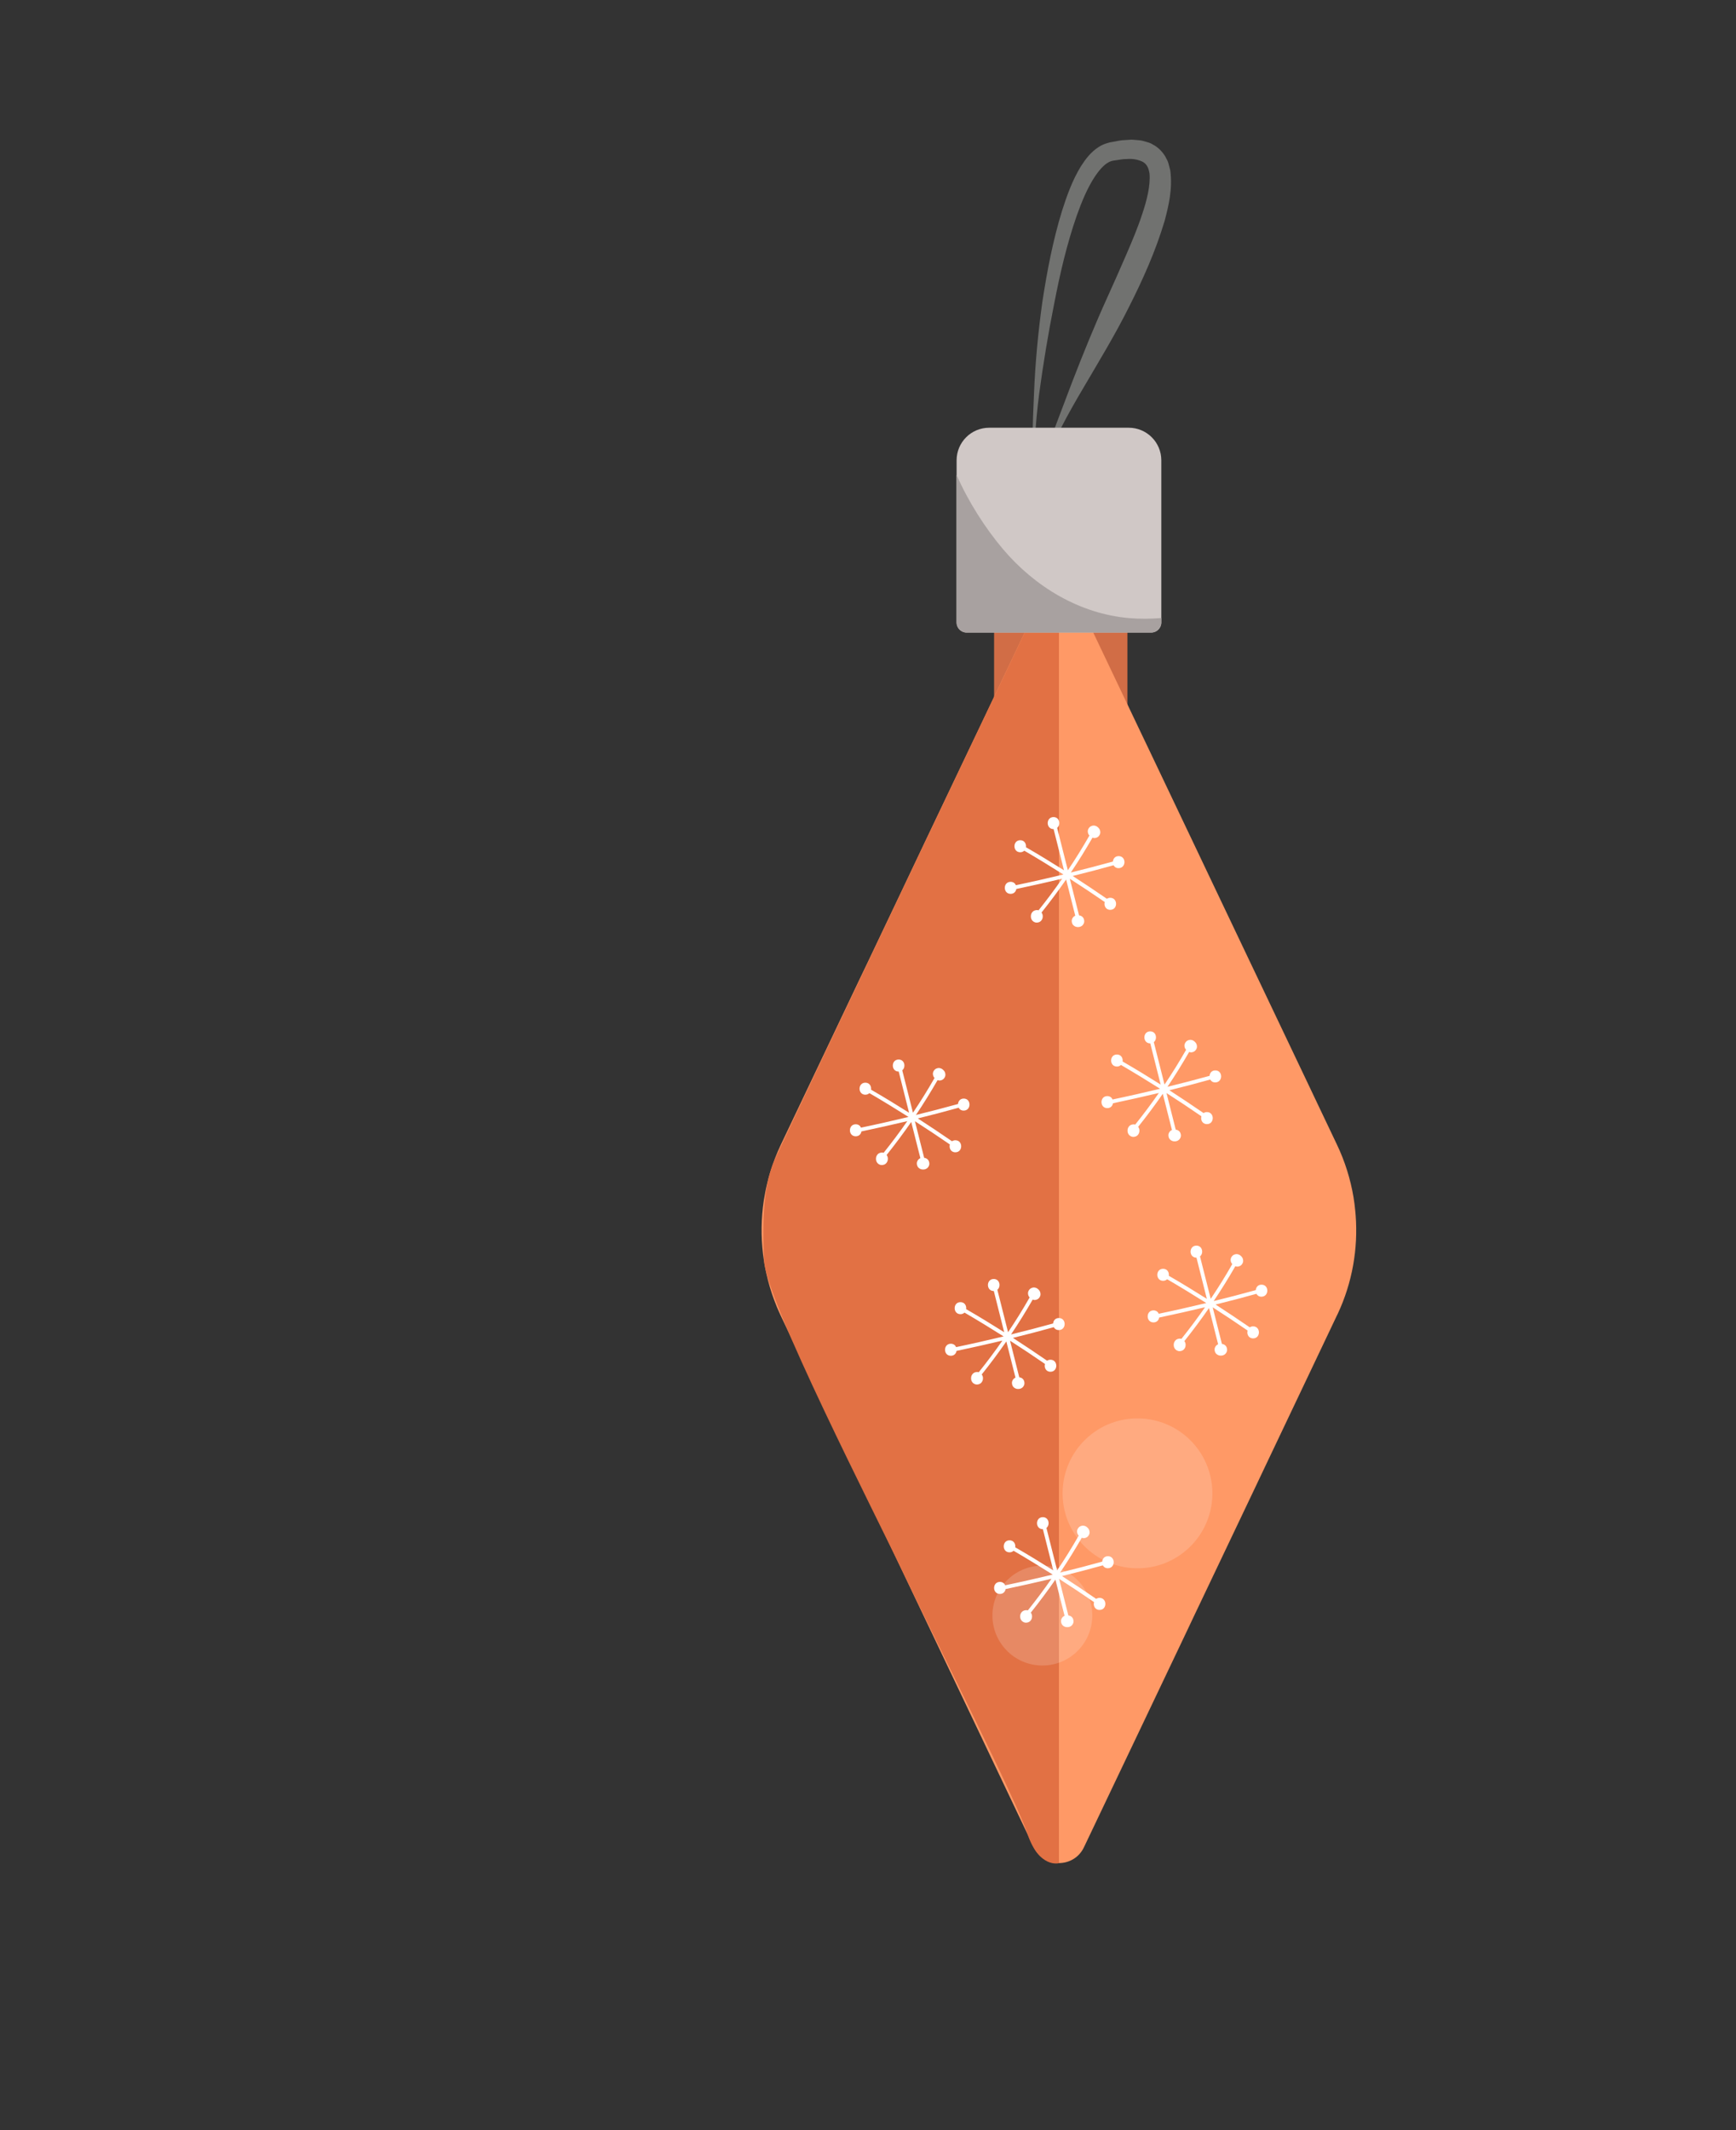 <?xml version="1.0" encoding="utf-8"?>
<!-- Generator: Adobe Illustrator 23.0.1, SVG Export Plug-In . SVG Version: 6.00 Build 0)  -->
<svg version="1.1" id="Layer_1" xmlns="http://www.w3.org/2000/svg" xmlns:xlink="http://www.w3.org/1999/xlink" x="0px" y="0px"
	 viewBox="0 0 210.82 258.58" style="enable-background:new 0 0 210.82 258.58;" xml:space="preserve">
<rect x="0" y="0" width="210.82" height="258.58" fill="#333333" stroke="none"/>
<style type="text/css">
	.st0{opacity:0.82;fill:#EAD9C7;}
	.st1{fill:#4F6033;}
	.st2{fill:#405126;}
	.st3{opacity:0.4;fill:#4F6033;}
	.st4{fill:#AD1426;}
	.st5{fill:#A0121D;}
	.st6{fill:#A30018;}
	.st7{opacity:0.25;}
	.st8{opacity:0.8;}
	.st9{fill:none;stroke:#000000;stroke-width:3.827;stroke-miterlimit:10;}
	.st10{opacity:0.4;}
	.st11{fill:#717270;}
	.st12{fill:#E2AA59;}
	.st13{fill:#D0C8C6;}
	.st14{opacity:0.8;fill:#D0C8C6;}
	.st15{fill:#D18B2F;}
	.st16{fill:#F9BB62;}
	.st17{fill:#D39542;}
	.st18{fill:#FFFFFF;}
	.st19{fill:none;stroke:#FFFFFF;stroke-width:3.827;stroke-miterlimit:10;}
	.st20{opacity:0.4;fill:#D0C8C6;}
	.st21{fill:none;stroke:#000000;stroke-width:4.01;stroke-miterlimit:10;}
	.st22{fill:#8BB5CC;}
	.st23{fill:#3898B2;}
	.st24{fill:#8ACAED;}
	.st25{fill:#42A4C6;}
	.st26{fill:none;stroke:#FFFFFF;stroke-width:4.01;stroke-miterlimit:10;}
	.st27{opacity:0.61;}
	.st28{fill:#701B20;}
	.st29{fill:#70191D;}
	.st30{fill:#812122;}
	.st31{opacity:0.61;fill:#FFFFFF;}
	.st32{opacity:0.53;}
	.st33{fill:#167582;}
	.st34{fill:#116970;}
	.st35{opacity:0.53;fill:#FFFFFF;}
	.st36{opacity:0.4;fill:#FFFFFF;}
	.st37{opacity:0.5;}
	.st38{fill:#1E4530;}
	.st39{fill:#193D28;}
	.st40{fill:#E0E0E0;}
	.st41{opacity:0.5;fill:#E0E0E0;}
	.st42{fill:#D64747;}
	.st43{fill:#D35353;}
	.st44{fill:#E55C5C;}
	.st45{fill:#F2EBEB;}
	.st46{opacity:0.6;}
	.st47{fill:#0F254C;}
	.st48{opacity:0.4;fill:#A9002C;}
	.st49{opacity:0.6;fill:#D0C8C6;}
	.st50{fill:#2BB7E2;}
	.st51{clip-path:url(#XMLID_1467_);}
	.st52{opacity:0.8;clip-path:url(#XMLID_1467_);}
	.st53{fill:#5F773D;}
	.st54{opacity:0.4;fill:#84AF3F;}
	.st55{clip-path:url(#XMLID_1470_);}
	.st56{fill:#C99747;}
	.st57{opacity:0.15;}
	.st58{opacity:0.4;fill:#AB853F;}
	.st59{fill:#617C37;}
	.st60{fill:#4E6D1D;}
	.st61{clip-path:url(#SVGID_4_);}
	.st62{opacity:0.58;clip-path:url(#SVGID_4_);fill:none;stroke:#000000;stroke-width:2.463;stroke-miterlimit:10;}
	.st63{clip-path:url(#SVGID_4_);fill:none;stroke:#000000;stroke-width:2.463;stroke-miterlimit:10;}
	.st64{fill:#EF9825;}
	.st65{fill:#AF1CA1;}
	.st66{clip-path:url(#SVGID_7_);fill:#EF9825;}
	.st67{clip-path:url(#SVGID_7_);fill:#F9B95A;}
	.st68{opacity:0.85;clip-path:url(#SVGID_7_);}
	.st69{fill:#FFAD40;}
	.st70{opacity:0.58;clip-path:url(#SVGID_7_);fill:none;stroke:#F7E8F6;stroke-width:2.463;stroke-miterlimit:10;}
	.st71{clip-path:url(#SVGID_7_);fill:none;stroke:#F7E8F6;stroke-width:2.463;stroke-miterlimit:10;}
	.st72{clip-path:url(#SVGID_7_);fill:#FFFFFF;}
	.st73{fill:#F7B346;}
	.st74{opacity:0.23;}
	.st75{clip-path:url(#XMLID_1473_);}
	.st76{opacity:0.4;clip-path:url(#XMLID_1473_);}
	.st77{opacity:0.67;clip-path:url(#XMLID_1473_);}
	.st78{opacity:0.8;clip-path:url(#XMLID_1473_);}
	.st79{opacity:0.6;clip-path:url(#XMLID_1473_);}
	.st80{clip-path:url(#XMLID_1476_);}
	.st81{fill:#A9002C;}
	.st82{opacity:0.4;fill:#890031;}
	.st83{clip-path:url(#XMLID_1476_);fill:#D7DDDD;}
	.st84{opacity:0.67;clip-path:url(#XMLID_1476_);fill:#FFFFFF;}
	.st85{clip-path:url(#XMLID_1476_);fill:#D0C8C6;}
	.st86{clip-path:url(#XMLID_1476_);fill:#FFFFFF;}
	.st87{opacity:0.8;clip-path:url(#XMLID_1476_);}
	.st88{opacity:0.8;clip-path:url(#XMLID_1476_);fill:#D0C8C6;}
	.st89{fill:#C64040;}
	.st90{fill:#CC3333;}
	.st91{fill:#72874E;}
	.st92{opacity:0.2;fill:#72874E;}
	.st93{opacity:0.4;fill:#72874E;}
	.st94{fill:#8AA262;}
	.st95{opacity:0.2;fill:#8AA262;}
	.st96{opacity:0.4;fill:#405126;}
	.st97{fill:#5E002B;}
	.st98{opacity:0.2;}
	.st99{opacity:0.4;fill:#5E002B;}
	.st100{opacity:0.3;fill:#FFFFFF;}
	.st101{fill:#B90E39;}
	.st102{opacity:0.4;fill:#B90E39;}
	.st103{fill:#880937;}
	.st104{opacity:0.4;fill:#880937;}
	.st105{opacity:0.42;}
	.st106{fill:#153523;}
	.st107{opacity:0.42;fill:#D7DDDD;}
	.st108{clip-path:url(#SVGID_11_);}
	.st109{opacity:0.41;clip-path:url(#SVGID_11_);}
	.st110{opacity:0.8;clip-path:url(#SVGID_11_);fill:none;stroke:#000000;stroke-width:1.892;stroke-miterlimit:10;}
	.st111{opacity:0.8;clip-path:url(#SVGID_11_);fill:none;stroke:#000000;stroke-width:1.592;stroke-miterlimit:10;}
	.st112{clip-path:url(#SVGID_11_);fill:none;stroke:#000000;stroke-width:1.681;stroke-miterlimit:10;}
	.st113{opacity:0.6;clip-path:url(#SVGID_11_);}
	.st114{fill:#990E0E;}
	.st115{clip-path:url(#SVGID_14_);fill:url(#SVGID_15_);}
	.st116{opacity:0.41;clip-path:url(#SVGID_14_);fill:#F73434;}
	.st117{opacity:0.8;clip-path:url(#SVGID_14_);fill:none;stroke:#FFFFFF;stroke-width:1.892;stroke-miterlimit:10;}
	.st118{opacity:0.8;clip-path:url(#SVGID_14_);fill:none;stroke:#FFFFFF;stroke-width:1.592;stroke-miterlimit:10;}
	.st119{clip-path:url(#SVGID_14_);fill:none;stroke:#FC9D09;stroke-width:1.681;stroke-miterlimit:10;}
	.st120{opacity:0.6;clip-path:url(#SVGID_14_);fill:#990E0E;}
	.st121{opacity:0.82;}
	.st122{clip-path:url(#SVGID_18_);}
	.st123{opacity:0.41;clip-path:url(#SVGID_18_);}
	.st124{opacity:0.8;clip-path:url(#SVGID_18_);fill:none;stroke:#000000;stroke-width:4.421;stroke-miterlimit:10;}
	.st125{opacity:0.8;clip-path:url(#SVGID_18_);fill:none;stroke:#000000;stroke-width:3.72;stroke-miterlimit:10;}
	.st126{clip-path:url(#SVGID_18_);fill:none;stroke:#000000;stroke-width:3.927;stroke-miterlimit:10;}
	.st127{opacity:0.6;clip-path:url(#SVGID_18_);}
	.st128{clip-path:url(#SVGID_21_);fill:url(#SVGID_22_);}
	.st129{opacity:0.41;clip-path:url(#SVGID_21_);fill:#F73434;}
	.st130{opacity:0.8;clip-path:url(#SVGID_21_);fill:none;stroke:#FFFFFF;stroke-width:4.421;stroke-miterlimit:10;}
	.st131{opacity:0.8;clip-path:url(#SVGID_21_);fill:none;stroke:#FFFFFF;stroke-width:3.72;stroke-miterlimit:10;}
	.st132{clip-path:url(#SVGID_21_);fill:none;stroke:#FC9D09;stroke-width:3.927;stroke-miterlimit:10;}
	.st133{opacity:0.6;clip-path:url(#SVGID_21_);fill:#990E0E;}
	.st134{fill:#A8A1A0;}
	.st135{fill:none;stroke:#FFFFFF;stroke-width:4.184;stroke-miterlimit:10;}
	.st136{opacity:0.2;fill:#FFFFFF;}
	.st137{fill:none;}
	.st138{opacity:0.6;fill:#FFFFFF;}
	.st139{fill:#0F4E51;}
	.st140{fill:#165E66;}
	.st141{fill:#0B3F3F;}
	.st142{opacity:0.61;fill:#25ADAD;}
	.st143{fill:#146868;}
	.st144{opacity:0.61;fill:#146868;}
	.st145{opacity:0.8;fill:#146868;}
	.st146{opacity:0.64;}
	.st147{fill:#8E2020;}
	.st148{fill:#CE2C24;}
	.st149{fill:#B21B1B;}
	.st150{opacity:0.66;fill:#FFFFFF;}
	.st151{opacity:0.84;}
	.st152{fill:#F7819D;}
	.st153{opacity:0.59;fill:#BF4574;}
	.st154{fill:#112E33;}
	.st155{fill:#24565B;}
	.st156{fill:#173D46;}
	.st157{opacity:0.41;fill:#FFFFFF;}
	.st158{opacity:0.49;fill:#FFFFFF;}
	.st159{opacity:0.71;fill:#D0C8C6;}
	.st160{opacity:0.21;fill:#FFFFFF;}
	.st161{fill:#F73C3C;}
	.st162{fill:#FF6969;}
	.st163{fill:#041428;}
	.st164{opacity:0.37;fill:#FFFFFF;}
	.st165{fill:#4D632A;}
	.st166{clip-path:url(#XMLID_1478_);}
	.st167{fill:#AF6C23;}
	.st168{opacity:0.26;fill:#FFFFFF;}
	.st169{clip-path:url(#SVGID_25_);fill:#EF9825;}
	.st170{clip-path:url(#SVGID_25_);fill:#F9B95A;}
	.st171{opacity:0.85;clip-path:url(#SVGID_25_);}
	.st172{opacity:0.58;clip-path:url(#SVGID_25_);fill:none;stroke:#F7E8F6;stroke-width:2.463;stroke-miterlimit:10;}
	.st173{clip-path:url(#SVGID_25_);fill:none;stroke:#F7E8F6;stroke-width:2.463;stroke-miterlimit:10;}
	.st174{clip-path:url(#SVGID_25_);fill:none;}
	.st175{clip-path:url(#SVGID_25_);fill:#FFFFFF;}
	.st176{fill:url(#SVGID_26_);}
	.st177{opacity:0.8;fill:#FFFFFF;}
	.st178{fill:#FC9D09;}
	.st179{opacity:0.6;fill:#680D0D;}
	.st180{fill:#BF3A3A;}
	.st181{fill:#D33535;}
	.st182{fill:#D8881E;}
	.st183{fill:#091D3A;}
	.st184{clip-path:url(#XMLID_1479_);}
	.st185{opacity:0.8;fill:#2BB7E2;}
	.st186{fill:#932150;}
	.st187{fill:#AF3768;}
	.st188{fill:#7C214E;}
	.st189{fill:#D7DDDD;}
	.st190{opacity:0.67;fill:#FFFFFF;}
	.st191{fill:#D66185;}
	.st192{fill:#D3537A;}
	.st193{opacity:0.57;}
	.st194{clip-path:url(#SVGID_33_);}
	.st195{clip-path:url(#SVGID_37_);fill:url(#SVGID_39_);}
	.st196{opacity:0.41;clip-path:url(#SVGID_37_);fill:#F73434;}
	.st197{opacity:0.8;clip-path:url(#SVGID_37_);fill:none;stroke:#FFFFFF;stroke-width:1.73;stroke-miterlimit:10;}
	.st198{opacity:0.8;clip-path:url(#SVGID_37_);fill:none;stroke:#FFFFFF;stroke-width:1.455;stroke-miterlimit:10;}
	.st199{clip-path:url(#SVGID_37_);fill:none;stroke:#FC9D09;stroke-width:1.536;stroke-miterlimit:10;}
	.st200{opacity:0.6;clip-path:url(#SVGID_37_);fill:#990E0E;}
	.st201{fill-rule:evenodd;clip-rule:evenodd;fill:#FFFFFF;}
	.st202{fill:#1396DF;}
	.st203{fill:#1A1718;}
	.st204{clip-path:url(#XMLID_1481_);}
	.st205{opacity:0.4;clip-path:url(#XMLID_1481_);}
	.st206{opacity:0.67;clip-path:url(#XMLID_1481_);}
	.st207{opacity:0.8;clip-path:url(#XMLID_1481_);}
	.st208{opacity:0.6;clip-path:url(#XMLID_1481_);}
	.st209{clip-path:url(#XMLID_1484_);}
	.st210{clip-path:url(#XMLID_1484_);fill:#D7DDDD;}
	.st211{opacity:0.67;clip-path:url(#XMLID_1484_);fill:#FFFFFF;}
	.st212{clip-path:url(#XMLID_1484_);fill:#D0C8C6;}
	.st213{clip-path:url(#XMLID_1484_);fill:#FFFFFF;}
	.st214{opacity:0.8;clip-path:url(#XMLID_1484_);}
	.st215{opacity:0.8;clip-path:url(#XMLID_1484_);fill:#D0C8C6;}
	.st216{fill:#932758;}
	.st217{fill:none;stroke:#FFFFFF;stroke-width:4.239;stroke-miterlimit:10;}
	.st218{fill:#FF5F5F;}
	.st219{opacity:0.7;}
	.st220{opacity:0.14;fill:#FFFFFF;}
	.st221{clip-path:url(#XMLID_1486_);}
	.st222{clip-path:url(#SVGID_45_);fill:#EF9825;}
	.st223{clip-path:url(#SVGID_45_);fill:#F9B95A;}
	.st224{opacity:0.85;clip-path:url(#SVGID_45_);}
	.st225{opacity:0.58;clip-path:url(#SVGID_45_);fill:none;stroke:#F7E8F6;stroke-width:2.463;stroke-miterlimit:10;}
	.st226{clip-path:url(#SVGID_45_);fill:none;stroke:#F7E8F6;stroke-width:2.463;stroke-miterlimit:10;}
	.st227{clip-path:url(#SVGID_45_);fill:none;}
	.st228{clip-path:url(#SVGID_45_);fill:#FFFFFF;}
	.st229{fill:#D16D46;}
	.st230{fill:#FF9966;}
	.st231{fill:#E27144;}
	.st232{clip-path:url(#XMLID_1487_);}
	.st233{opacity:0.16;fill:#FFFFFF;}
	.st234{opacity:0.46;}
	.st235{fill:url(#SVGID_47_);}
	.st236{opacity:0.17;fill:#FFFFFF;}
	.st237{opacity:0.29;fill:#FFFFFF;}
	.st238{fill:none;stroke:#FFFFFF;stroke-width:4.05;stroke-miterlimit:10;}
	.st239{opacity:0.12;fill:#FFFFFF;}
	.st240{fill:none;stroke:#FFFFFF;stroke-width:4.092;stroke-miterlimit:10;}
	.st241{clip-path:url(#XMLID_1488_);}
	.st242{clip-path:url(#SVGID_51_);fill:#EF9825;}
	.st243{clip-path:url(#SVGID_51_);fill:#F9B95A;}
	.st244{opacity:0.85;clip-path:url(#SVGID_51_);}
	.st245{opacity:0.58;clip-path:url(#SVGID_51_);fill:none;stroke:#F7E8F6;stroke-width:2.463;stroke-miterlimit:10;}
	.st246{clip-path:url(#SVGID_51_);fill:none;stroke:#F7E8F6;stroke-width:2.463;stroke-miterlimit:10;}
	.st247{clip-path:url(#SVGID_51_);fill:none;}
	.st248{clip-path:url(#SVGID_51_);fill:#FFFFFF;}
	.st249{clip-path:url(#XMLID_1489_);}
	.st250{fill:url(#SVGID_53_);}
</style>
<g>
	<path class="st20" d="M109.67,120.33c-0.46-0.11-0.9-0.23-1.36-0.35c1.27,0.33,2.57,0.63,3.92,0.9
		C111.37,120.71,110.51,120.53,109.67,120.33z"/>
	<g class="st193">
		<path id="XMLID_1281_" class="st36" d="M128.98,186.55c1.15,3.74-0.95,7.7-4.69,8.85c-3.74,1.15-7.7-0.95-8.85-4.69
			c-1.15-3.74,0.95-7.7,4.69-8.85C123.86,180.72,127.83,182.82,128.98,186.55z"/>
		<path id="XMLID_1280_" class="st36" d="M133.67,200.14c0.77,2.49-0.63,5.13-3.13,5.9c-2.49,0.77-5.13-0.63-5.9-3.13
			c-0.77-2.49,0.63-5.13,3.13-5.9C130.26,196.25,132.9,197.65,133.67,200.14z"/>
	</g>
	
		<rect x="115.44" y="65.4" transform="matrix(-1.836970e-16 1 -1 -1.836970e-16 202.313 -55.317)" class="st229" width="26.75" height="16.19"/>
	<g>
		<path class="st230" d="M164.63,147.51c-0.01-0.18-0.04-0.37-0.05-0.55c-0.05-0.55-0.12-1.1-0.21-1.64
			c-0.37-2.2-1.04-4.35-2.02-6.4l-2.37-4.98l-0.92-1.94l-6.08-12.77l-0.94-1.97l-4.08-8.57l-1.68-3.53l-0.96-2.02l-5.83-12.24
			l-0.98-2.05l-9.91-20.81l-9.63,20.22L118,90.29l-5.64,11.83l-0.95,2l-2.17,4.57l-3.9,8.19l-0.94,1.96l-5.15,10.82l-0.92,1.93
			l-3.49,7.33c-0.53,1.11-0.97,2.26-1.32,3.42c-0.12,0.39-0.23,0.78-0.32,1.17c-0.18,0.72-0.32,1.45-0.44,2.19
			c-0.65,4.32-0.13,8.78,1.56,12.88v0.01c0.16,0.39,0.34,0.78,0.52,1.17l0.74,1.56l3.87,8.12l3.87,8.12v0.01l1.13,2.36l4.79,10.06
			l2.89,6.07l1.06,2.22l6,12.6l1.03,2.17l5.32,11.18c0.08,0.16,0.16,0.31,0.26,0.45c0.09,0.14,0.2,0.27,0.31,0.39
			c0.44,0.48,0.99,0.8,1.58,0.96c0.29,0.08,0.6,0.12,0.9,0.12c1.22,0,2.44-0.64,3.05-1.93l5.26-11.04l1.03-2.16l5.95-12.49l0.52-1.1
			l0.52-1.1l3.03-6.36l4.57-9.6l1.1-2.32l7.59-15.96l0.56-1.18l0.56-1.18c0.02-0.04,0.04-0.08,0.06-0.12
			c0.02-0.04,0.04-0.08,0.06-0.12C164.22,155.71,164.94,151.58,164.63,147.51z"/>
		<path class="st231" d="M128.6,68.04v158.12c0,0-2.41,0.67-3.83-3.57c-1.42-4.24-11.21-23.54-14.86-31.21
			c-3.65-7.67-16.87-33.4-17.12-38.34c-0.25-4.94-0.06-9.26,1.3-12.3C95.43,137.69,128.6,68.04,128.6,68.04z"/>
	</g>
	<g>
		<path class="st11" d="M126.59,57c-0.08,0.22-0.16,0.44-0.3,0.66c-0.08,0.1-0.11,0.25-0.37,0.29c-0.28-0.08-0.25-0.25-0.32-0.36
			c-0.13-0.48-0.15-0.95-0.18-1.42c-0.05-0.94-0.05-1.87-0.03-2.8c0.02-1.87,0.09-3.73,0.18-5.6c0.15-3.73,0.5-7.46,1.02-11.17
			c0.57-3.7,1.27-7.39,2.39-11.03c0.58-1.81,1.22-3.63,2.27-5.36c0.55-0.85,1.17-1.73,2.21-2.39c0.5-0.33,1.25-0.55,1.67-0.6
			c0.5-0.09,0.98-0.21,1.52-0.22l0.79-0.05l0.84,0.07c0.28,0.01,0.57,0.09,0.87,0.18c0.3,0.09,0.59,0.16,0.88,0.36
			c0.59,0.3,1.1,0.82,1.45,1.38c0.14,0.29,0.34,0.58,0.41,0.87l0.23,0.88c0.29,2.27-0.19,4.22-0.68,6.1
			c-1.11,3.72-2.66,7.16-4.35,10.5c-1.67,3.35-3.62,6.54-5.5,9.75C129.69,50.25,127.89,53.52,126.59,57z M126.32,56.91
			c1.19-3.54,2.56-7.03,3.88-10.53c1.35-3.49,2.76-6.95,4.29-10.32c0.77-1.68,1.51-3.37,2.24-5.05c0.73-1.68,1.44-3.36,1.99-5.05
			c0.56-1.67,1-3.43,0.88-4.88c-0.11-0.7-0.33-1.14-0.78-1.41c-0.47-0.26-1.2-0.44-2.03-0.36c-0.4-0.01-0.83,0.08-1.25,0.14
			c-0.5,0.06-0.66,0.11-0.95,0.27c-0.56,0.31-1.11,0.95-1.58,1.64c-0.95,1.42-1.64,3.11-2.25,4.82c-1.2,3.44-2.04,7.06-2.74,10.69
			c-0.73,3.63-1.33,7.29-1.83,10.98c-0.23,1.84-0.42,3.69-0.5,5.55c-0.03,0.93-0.06,1.86,0,2.78c0.03,0.46,0.07,0.93,0.19,1.35
			c0.11,0.24,0.04,0.21,0.2,0.01C126.17,57.34,126.25,57.12,126.32,56.91z"/>
	</g>
	<g>
		<path id="XMLID_1279_" class="st13" d="M117.39,76.78h22.41c0.68,0,1.23-0.55,1.23-1.23V55.88c0-2.19-1.77-3.96-3.96-3.96h-16.94
			c-2.19,0-3.96,1.77-3.96,3.96v19.67C116.17,76.23,116.71,76.78,117.39,76.78z"/>
	</g>
	<path id="XMLID_1278_" class="st134" d="M137.13,75.03c-6.04-0.52-11.48-3.82-15.35-8.4c-2.09-2.48-4.16-5.66-5.62-9v17.93
		c0,0.68,0.55,1.23,1.23,1.23h22.41c0.68,0,1.23-0.55,1.23-1.23v-0.54C139.74,75.12,138.45,75.14,137.13,75.03z"/>
	<path class="st18" d="M117.04,133.35c-0.44,0-0.67,0.32-0.7,0.66c-1.69,0.47-3.39,0.91-5.11,1.33c0.93-1.38,1.8-2.79,2.63-4.23
		c0.07,0.03,0.15,0.05,0.23,0.05c0.18,0,0.39-0.08,0.51-0.21c0.13-0.14,0.22-0.32,0.21-0.51c-0.01-0.19-0.07-0.38-0.21-0.51
		c-0.03-0.03-0.05-0.05-0.08-0.08c-0.13-0.13-0.33-0.21-0.51-0.21c-0.18,0-0.39,0.08-0.51,0.21c-0.13,0.14-0.22,0.32-0.21,0.51
		c0.01,0.18,0.07,0.36,0.2,0.49c-0.82,1.44-1.69,2.84-2.62,4.22l-1.3-5.15c0.46-0.37,0.31-1.31-0.44-1.31c-0.94,0-0.94,1.46,0,1.46
		c0,0,0,0,0.01,0l1.26,5c-1.52-0.96-3.06-1.9-4.62-2.8c0.06-0.4-0.17-0.85-0.69-0.85c-0.94,0-0.94,1.46,0,1.46
		c0.21,0,0.37-0.08,0.49-0.19c1.6,0.93,3.18,1.9,4.75,2.89c-1.92,0.46-3.85,0.9-5.77,1.3c-0.1-0.23-0.31-0.41-0.64-0.41
		c-0.94,0-0.94,1.46,0,1.46c0.41,0,0.64-0.28,0.69-0.59c1.85-0.39,3.71-0.81,5.57-1.25c-0.91,1.31-1.87,2.59-2.87,3.84
		c-0.07-0.02-0.14-0.04-0.21-0.03c-0.19,0.01-0.38,0.07-0.51,0.21c-0.13,0.14-0.21,0.32-0.21,0.51v0.08c0,0.19,0.08,0.38,0.21,0.51
		c0.13,0.13,0.33,0.22,0.51,0.21c0.19-0.01,0.38-0.07,0.51-0.21c0.13-0.14,0.21-0.32,0.21-0.51v-0.08c0-0.15-0.06-0.3-0.15-0.42
		c1.04-1.3,2.04-2.64,2.99-4.01l1.11,4.39c-0.08,0.04-0.16,0.09-0.22,0.15c-0.13,0.13-0.22,0.33-0.21,0.51
		c0.01,0.19,0.07,0.38,0.21,0.51c0.14,0.13,0.32,0.21,0.51,0.21h0.08c0.19,0,0.38-0.08,0.51-0.21c0.13-0.13,0.22-0.33,0.21-0.51
		c-0.01-0.19-0.07-0.38-0.21-0.51c-0.12-0.11-0.26-0.17-0.42-0.19l-1.12-4.44c1.43,0.92,2.85,1.86,4.24,2.82
		c-0.12,0.42,0.1,0.95,0.67,0.95c0.94,0,0.94-1.46,0-1.46c-0.17,0-0.3,0.05-0.41,0.12c-1.36-0.94-2.75-1.86-4.15-2.77
		c1.66-0.41,3.32-0.84,4.96-1.3c0.11,0.2,0.31,0.35,0.61,0.35C117.97,134.81,117.97,133.35,117.04,133.35z"/>
	<path class="st18" d="M135.85,103.92c-0.44,0-0.67,0.32-0.7,0.66c-1.69,0.47-3.39,0.91-5.11,1.33c0.93-1.38,1.8-2.79,2.63-4.23
		c0.07,0.03,0.15,0.05,0.23,0.05c0.18,0,0.39-0.08,0.51-0.21c0.13-0.14,0.22-0.32,0.21-0.51c-0.01-0.19-0.07-0.38-0.21-0.51
		c-0.03-0.03-0.05-0.05-0.08-0.08c-0.13-0.13-0.33-0.21-0.51-0.21c-0.18,0-0.39,0.08-0.51,0.21c-0.13,0.14-0.22,0.32-0.21,0.51
		c0.01,0.18,0.07,0.36,0.2,0.49c-0.82,1.44-1.69,2.84-2.62,4.22l-1.3-5.15c0.46-0.37,0.31-1.31-0.44-1.31c-0.94,0-0.94,1.46,0,1.46
		c0,0,0,0,0.01,0l1.26,5c-1.52-0.96-3.06-1.9-4.62-2.8c0.06-0.4-0.17-0.85-0.69-0.85c-0.94,0-0.94,1.46,0,1.46
		c0.21,0,0.37-0.08,0.49-0.19c1.6,0.93,3.18,1.9,4.75,2.89c-1.92,0.46-3.85,0.9-5.77,1.3c-0.1-0.23-0.31-0.41-0.64-0.41
		c-0.94,0-0.94,1.46,0,1.46c0.41,0,0.64-0.28,0.69-0.59c1.85-0.39,3.71-0.81,5.57-1.25c-0.91,1.31-1.87,2.59-2.87,3.84
		c-0.07-0.02-0.14-0.04-0.21-0.03c-0.19,0.01-0.38,0.07-0.51,0.21c-0.13,0.14-0.21,0.32-0.21,0.51v0.08c0,0.19,0.08,0.38,0.21,0.51
		c0.13,0.13,0.33,0.22,0.51,0.21c0.19-0.01,0.38-0.07,0.51-0.21c0.13-0.14,0.21-0.32,0.21-0.51v-0.08c0-0.15-0.06-0.3-0.15-0.42
		c1.04-1.3,2.04-2.64,2.99-4.01l1.11,4.39c-0.08,0.04-0.16,0.09-0.22,0.15c-0.13,0.13-0.22,0.33-0.21,0.51
		c0.01,0.19,0.07,0.38,0.21,0.51c0.14,0.13,0.32,0.21,0.51,0.21h0.08c0.19,0,0.38-0.08,0.51-0.21c0.13-0.13,0.22-0.33,0.21-0.51
		c-0.01-0.19-0.07-0.38-0.21-0.51c-0.12-0.11-0.26-0.17-0.42-0.19l-1.12-4.44c1.43,0.92,2.85,1.86,4.24,2.82
		c-0.12,0.42,0.1,0.95,0.67,0.95c0.94,0,0.94-1.46,0-1.46c-0.17,0-0.3,0.05-0.41,0.12c-1.36-0.94-2.75-1.86-4.15-2.77
		c1.66-0.41,3.32-0.84,4.96-1.3c0.11,0.2,0.31,0.35,0.61,0.35C136.79,105.37,136.79,103.92,135.85,103.92z"/>
	<path class="st18" d="M153.2,155.94c-0.44,0-0.67,0.32-0.7,0.66c-1.69,0.47-3.39,0.91-5.11,1.33c0.93-1.38,1.8-2.79,2.63-4.23
		c0.07,0.03,0.15,0.05,0.23,0.05c0.18,0,0.39-0.08,0.51-0.21c0.13-0.14,0.22-0.32,0.21-0.51c-0.01-0.19-0.07-0.38-0.21-0.51
		c-0.03-0.03-0.05-0.05-0.08-0.08c-0.13-0.13-0.33-0.21-0.51-0.21c-0.18,0-0.39,0.08-0.51,0.21c-0.13,0.14-0.22,0.32-0.21,0.51
		c0.01,0.18,0.07,0.36,0.2,0.49c-0.82,1.44-1.69,2.84-2.62,4.22l-1.3-5.15c0.46-0.37,0.31-1.31-0.44-1.31c-0.94,0-0.94,1.46,0,1.46
		c0,0,0,0,0.01,0l1.26,5c-1.52-0.96-3.06-1.9-4.62-2.8c0.06-0.4-0.17-0.85-0.69-0.85c-0.94,0-0.94,1.46,0,1.46
		c0.21,0,0.37-0.08,0.49-0.19c1.6,0.93,3.18,1.9,4.75,2.89c-1.92,0.46-3.85,0.9-5.77,1.3c-0.1-0.23-0.31-0.41-0.64-0.41
		c-0.94,0-0.94,1.46,0,1.46c0.41,0,0.64-0.28,0.69-0.59c1.85-0.39,3.71-0.81,5.57-1.25c-0.91,1.31-1.87,2.59-2.87,3.84
		c-0.07-0.02-0.14-0.04-0.21-0.03c-0.19,0.01-0.38,0.07-0.51,0.21c-0.13,0.14-0.21,0.32-0.21,0.51v0.08c0,0.19,0.08,0.38,0.21,0.51
		c0.13,0.13,0.33,0.22,0.51,0.21c0.19-0.01,0.38-0.07,0.51-0.21c0.13-0.14,0.21-0.32,0.21-0.51v-0.08c0-0.15-0.06-0.3-0.15-0.42
		c1.04-1.3,2.04-2.64,2.99-4.01l1.11,4.39c-0.08,0.04-0.16,0.09-0.22,0.15c-0.13,0.13-0.22,0.33-0.21,0.51
		c0.01,0.19,0.07,0.38,0.21,0.51c0.14,0.13,0.32,0.21,0.51,0.21h0.08c0.19,0,0.38-0.08,0.51-0.21c0.13-0.13,0.22-0.33,0.21-0.51
		c-0.01-0.19-0.07-0.38-0.21-0.51c-0.12-0.11-0.26-0.17-0.42-0.19l-1.12-4.44c1.43,0.92,2.85,1.86,4.24,2.82
		c-0.12,0.42,0.1,0.95,0.67,0.95c0.94,0,0.94-1.46,0-1.46c-0.17,0-0.3,0.05-0.41,0.12c-1.36-0.94-2.75-1.86-4.15-2.77
		c1.66-0.41,3.32-0.84,4.96-1.3c0.11,0.2,0.31,0.35,0.61,0.35C154.14,157.39,154.14,155.94,153.2,155.94z"/>
	<path class="st18" d="M134.55,188.9c-0.44,0-0.67,0.32-0.7,0.66c-1.69,0.47-3.39,0.91-5.11,1.33c0.93-1.38,1.8-2.79,2.63-4.23
		c0.07,0.03,0.15,0.05,0.23,0.05c0.18,0,0.39-0.08,0.51-0.21c0.13-0.14,0.22-0.32,0.21-0.51c-0.01-0.19-0.07-0.38-0.21-0.51
		c-0.03-0.03-0.05-0.05-0.08-0.08c-0.13-0.13-0.33-0.21-0.51-0.21c-0.18,0-0.39,0.08-0.51,0.21c-0.13,0.14-0.22,0.32-0.21,0.51
		c0.01,0.18,0.07,0.36,0.2,0.49c-0.82,1.44-1.69,2.84-2.62,4.22l-1.3-5.15c0.46-0.37,0.31-1.31-0.44-1.31c-0.94,0-0.94,1.46,0,1.46
		c0,0,0,0,0.01,0l1.26,5c-1.52-0.96-3.06-1.9-4.62-2.8c0.06-0.4-0.17-0.85-0.69-0.85c-0.94,0-0.94,1.46,0,1.46
		c0.21,0,0.37-0.08,0.49-0.19c1.6,0.93,3.18,1.9,4.75,2.89c-1.92,0.46-3.85,0.9-5.77,1.3c-0.1-0.23-0.31-0.41-0.64-0.41
		c-0.94,0-0.94,1.46,0,1.46c0.41,0,0.64-0.28,0.69-0.59c1.85-0.39,3.71-0.81,5.57-1.25c-0.91,1.31-1.87,2.59-2.87,3.84
		c-0.07-0.02-0.14-0.04-0.21-0.03c-0.19,0.01-0.38,0.07-0.51,0.21c-0.13,0.14-0.21,0.32-0.21,0.51v0.08c0,0.19,0.08,0.38,0.21,0.51
		c0.13,0.13,0.33,0.22,0.51,0.21c0.19-0.01,0.38-0.07,0.51-0.21c0.13-0.14,0.21-0.32,0.21-0.51v-0.08c0-0.15-0.06-0.3-0.15-0.42
		c1.04-1.3,2.04-2.64,2.99-4.01l1.11,4.39c-0.08,0.04-0.16,0.09-0.22,0.15c-0.13,0.13-0.22,0.33-0.21,0.51
		c0.01,0.19,0.07,0.38,0.21,0.51c0.14,0.13,0.32,0.21,0.51,0.21h0.08c0.19,0,0.38-0.08,0.51-0.21c0.13-0.13,0.22-0.33,0.21-0.51
		c-0.01-0.19-0.07-0.38-0.21-0.51c-0.12-0.11-0.26-0.17-0.42-0.19l-1.12-4.44c1.43,0.92,2.85,1.86,4.24,2.82
		c-0.12,0.42,0.1,0.95,0.67,0.95c0.94,0,0.94-1.46,0-1.46c-0.17,0-0.3,0.05-0.41,0.12c-1.36-0.94-2.75-1.86-4.15-2.77
		c1.66-0.41,3.32-0.84,4.96-1.3c0.11,0.2,0.31,0.35,0.61,0.35C135.48,190.35,135.48,188.9,134.55,188.9z"/>
	<path class="st18" d="M147.59,129.93c-0.44,0-0.67,0.32-0.7,0.66c-1.69,0.47-3.39,0.91-5.11,1.33c0.93-1.38,1.8-2.79,2.63-4.23
		c0.07,0.03,0.15,0.05,0.23,0.05c0.18,0,0.39-0.08,0.51-0.21c0.13-0.14,0.22-0.32,0.21-0.51c-0.01-0.19-0.07-0.38-0.21-0.51
		c-0.03-0.03-0.05-0.05-0.08-0.08c-0.13-0.13-0.33-0.21-0.51-0.21c-0.18,0-0.39,0.08-0.51,0.21c-0.13,0.14-0.22,0.32-0.21,0.51
		c0.01,0.18,0.07,0.36,0.2,0.49c-0.82,1.44-1.69,2.84-2.62,4.22l-1.3-5.15c0.46-0.37,0.31-1.31-0.44-1.31c-0.94,0-0.94,1.46,0,1.46
		c0,0,0,0,0.01,0l1.26,5c-1.52-0.96-3.06-1.9-4.62-2.8c0.06-0.4-0.17-0.85-0.69-0.85c-0.94,0-0.94,1.46,0,1.46
		c0.21,0,0.37-0.08,0.49-0.19c1.6,0.93,3.18,1.9,4.75,2.89c-1.92,0.46-3.85,0.9-5.77,1.3c-0.1-0.23-0.31-0.41-0.64-0.41
		c-0.94,0-0.94,1.46,0,1.46c0.41,0,0.64-0.28,0.69-0.59c1.85-0.39,3.71-0.81,5.57-1.25c-0.91,1.31-1.87,2.59-2.87,3.84
		c-0.07-0.02-0.14-0.04-0.21-0.03c-0.19,0.01-0.38,0.07-0.51,0.21c-0.13,0.14-0.21,0.32-0.21,0.51v0.08c0,0.19,0.08,0.38,0.21,0.51
		c0.13,0.13,0.33,0.22,0.51,0.21c0.19-0.01,0.38-0.07,0.51-0.21c0.13-0.14,0.21-0.32,0.21-0.51v-0.08c0-0.15-0.06-0.3-0.15-0.42
		c1.04-1.3,2.04-2.64,2.99-4.01l1.11,4.39c-0.08,0.04-0.16,0.09-0.22,0.15c-0.13,0.13-0.22,0.33-0.21,0.51
		c0.01,0.19,0.07,0.38,0.21,0.51c0.14,0.13,0.32,0.21,0.51,0.21h0.08c0.19,0,0.38-0.08,0.51-0.21c0.13-0.13,0.22-0.33,0.21-0.51
		c-0.01-0.19-0.07-0.38-0.21-0.51c-0.12-0.11-0.26-0.17-0.42-0.19l-1.12-4.44c1.43,0.92,2.85,1.86,4.24,2.82
		c-0.12,0.42,0.1,0.95,0.67,0.95c0.94,0,0.94-1.46,0-1.46c-0.17,0-0.3,0.05-0.41,0.12c-1.36-0.94-2.75-1.86-4.15-2.77
		c1.66-0.41,3.32-0.84,4.96-1.3c0.11,0.2,0.31,0.35,0.61,0.35C148.53,131.38,148.53,129.93,147.59,129.93z"/>
	<path class="st18" d="M128.59,159.99c-0.44,0-0.67,0.32-0.7,0.66c-1.69,0.47-3.39,0.91-5.11,1.33c0.93-1.38,1.8-2.79,2.63-4.23
		c0.07,0.03,0.15,0.05,0.23,0.05c0.18,0,0.39-0.08,0.51-0.21c0.13-0.14,0.22-0.32,0.21-0.51c-0.01-0.19-0.07-0.38-0.21-0.51
		c-0.03-0.03-0.05-0.05-0.08-0.08c-0.13-0.13-0.33-0.21-0.51-0.21c-0.18,0-0.39,0.08-0.51,0.21c-0.13,0.14-0.22,0.32-0.21,0.51
		c0.01,0.18,0.07,0.36,0.2,0.49c-0.82,1.44-1.69,2.84-2.62,4.22l-1.3-5.15c0.46-0.37,0.31-1.31-0.44-1.31c-0.94,0-0.94,1.46,0,1.46
		c0,0,0,0,0.01,0l1.26,5c-1.52-0.96-3.06-1.9-4.62-2.8c0.06-0.4-0.17-0.85-0.69-0.85c-0.94,0-0.94,1.46,0,1.46
		c0.21,0,0.37-0.08,0.49-0.19c1.6,0.93,3.18,1.9,4.75,2.89c-1.92,0.46-3.85,0.9-5.77,1.3c-0.1-0.23-0.31-0.41-0.64-0.41
		c-0.94,0-0.94,1.46,0,1.46c0.41,0,0.64-0.28,0.69-0.59c1.85-0.39,3.71-0.81,5.57-1.25c-0.91,1.31-1.87,2.59-2.87,3.84
		c-0.07-0.02-0.14-0.04-0.21-0.03c-0.19,0.01-0.38,0.07-0.51,0.21c-0.13,0.14-0.21,0.32-0.21,0.51v0.08c0,0.19,0.08,0.38,0.21,0.51
		c0.13,0.13,0.33,0.22,0.51,0.21c0.19-0.01,0.38-0.07,0.51-0.21c0.13-0.14,0.21-0.32,0.21-0.51v-0.08c0-0.15-0.06-0.3-0.15-0.42
		c1.04-1.3,2.04-2.64,2.99-4.01l1.11,4.39c-0.08,0.04-0.16,0.09-0.22,0.15c-0.13,0.13-0.22,0.33-0.21,0.51
		c0.01,0.19,0.07,0.38,0.21,0.51c0.14,0.13,0.32,0.21,0.51,0.21h0.08c0.19,0,0.38-0.08,0.51-0.21c0.13-0.13,0.22-0.33,0.21-0.51
		c-0.01-0.19-0.07-0.38-0.21-0.51c-0.12-0.11-0.26-0.17-0.42-0.19l-1.12-4.44c1.43,0.92,2.85,1.86,4.24,2.82
		c-0.12,0.42,0.1,0.95,0.67,0.95c0.94,0,0.94-1.46,0-1.46c-0.17,0-0.3,0.05-0.41,0.12c-1.36-0.94-2.75-1.86-4.15-2.77
		c1.66-0.41,3.32-0.84,4.96-1.3c0.11,0.2,0.31,0.35,0.61,0.35C129.52,161.45,129.53,159.99,128.59,159.99z"/>
	<g class="st105">
		<path id="XMLID_1277_" class="st36" d="M144.09,188.15c-3.8,3.29-9.54,2.87-12.83-0.93c-3.29-3.8-2.87-9.54,0.92-12.83
			c3.8-3.29,9.54-2.87,12.83,0.92C148.3,179.12,147.89,184.86,144.09,188.15z"/>
		<path id="XMLID_1276_" class="st36" d="M130.55,200.69c-2.53,2.19-6.36,1.92-8.55-0.62c-2.19-2.53-1.92-6.36,0.62-8.55
			c2.53-2.19,6.36-1.91,8.55,0.62C133.36,194.67,133.08,198.5,130.55,200.69z"/>
	</g>
</g>
</svg>
